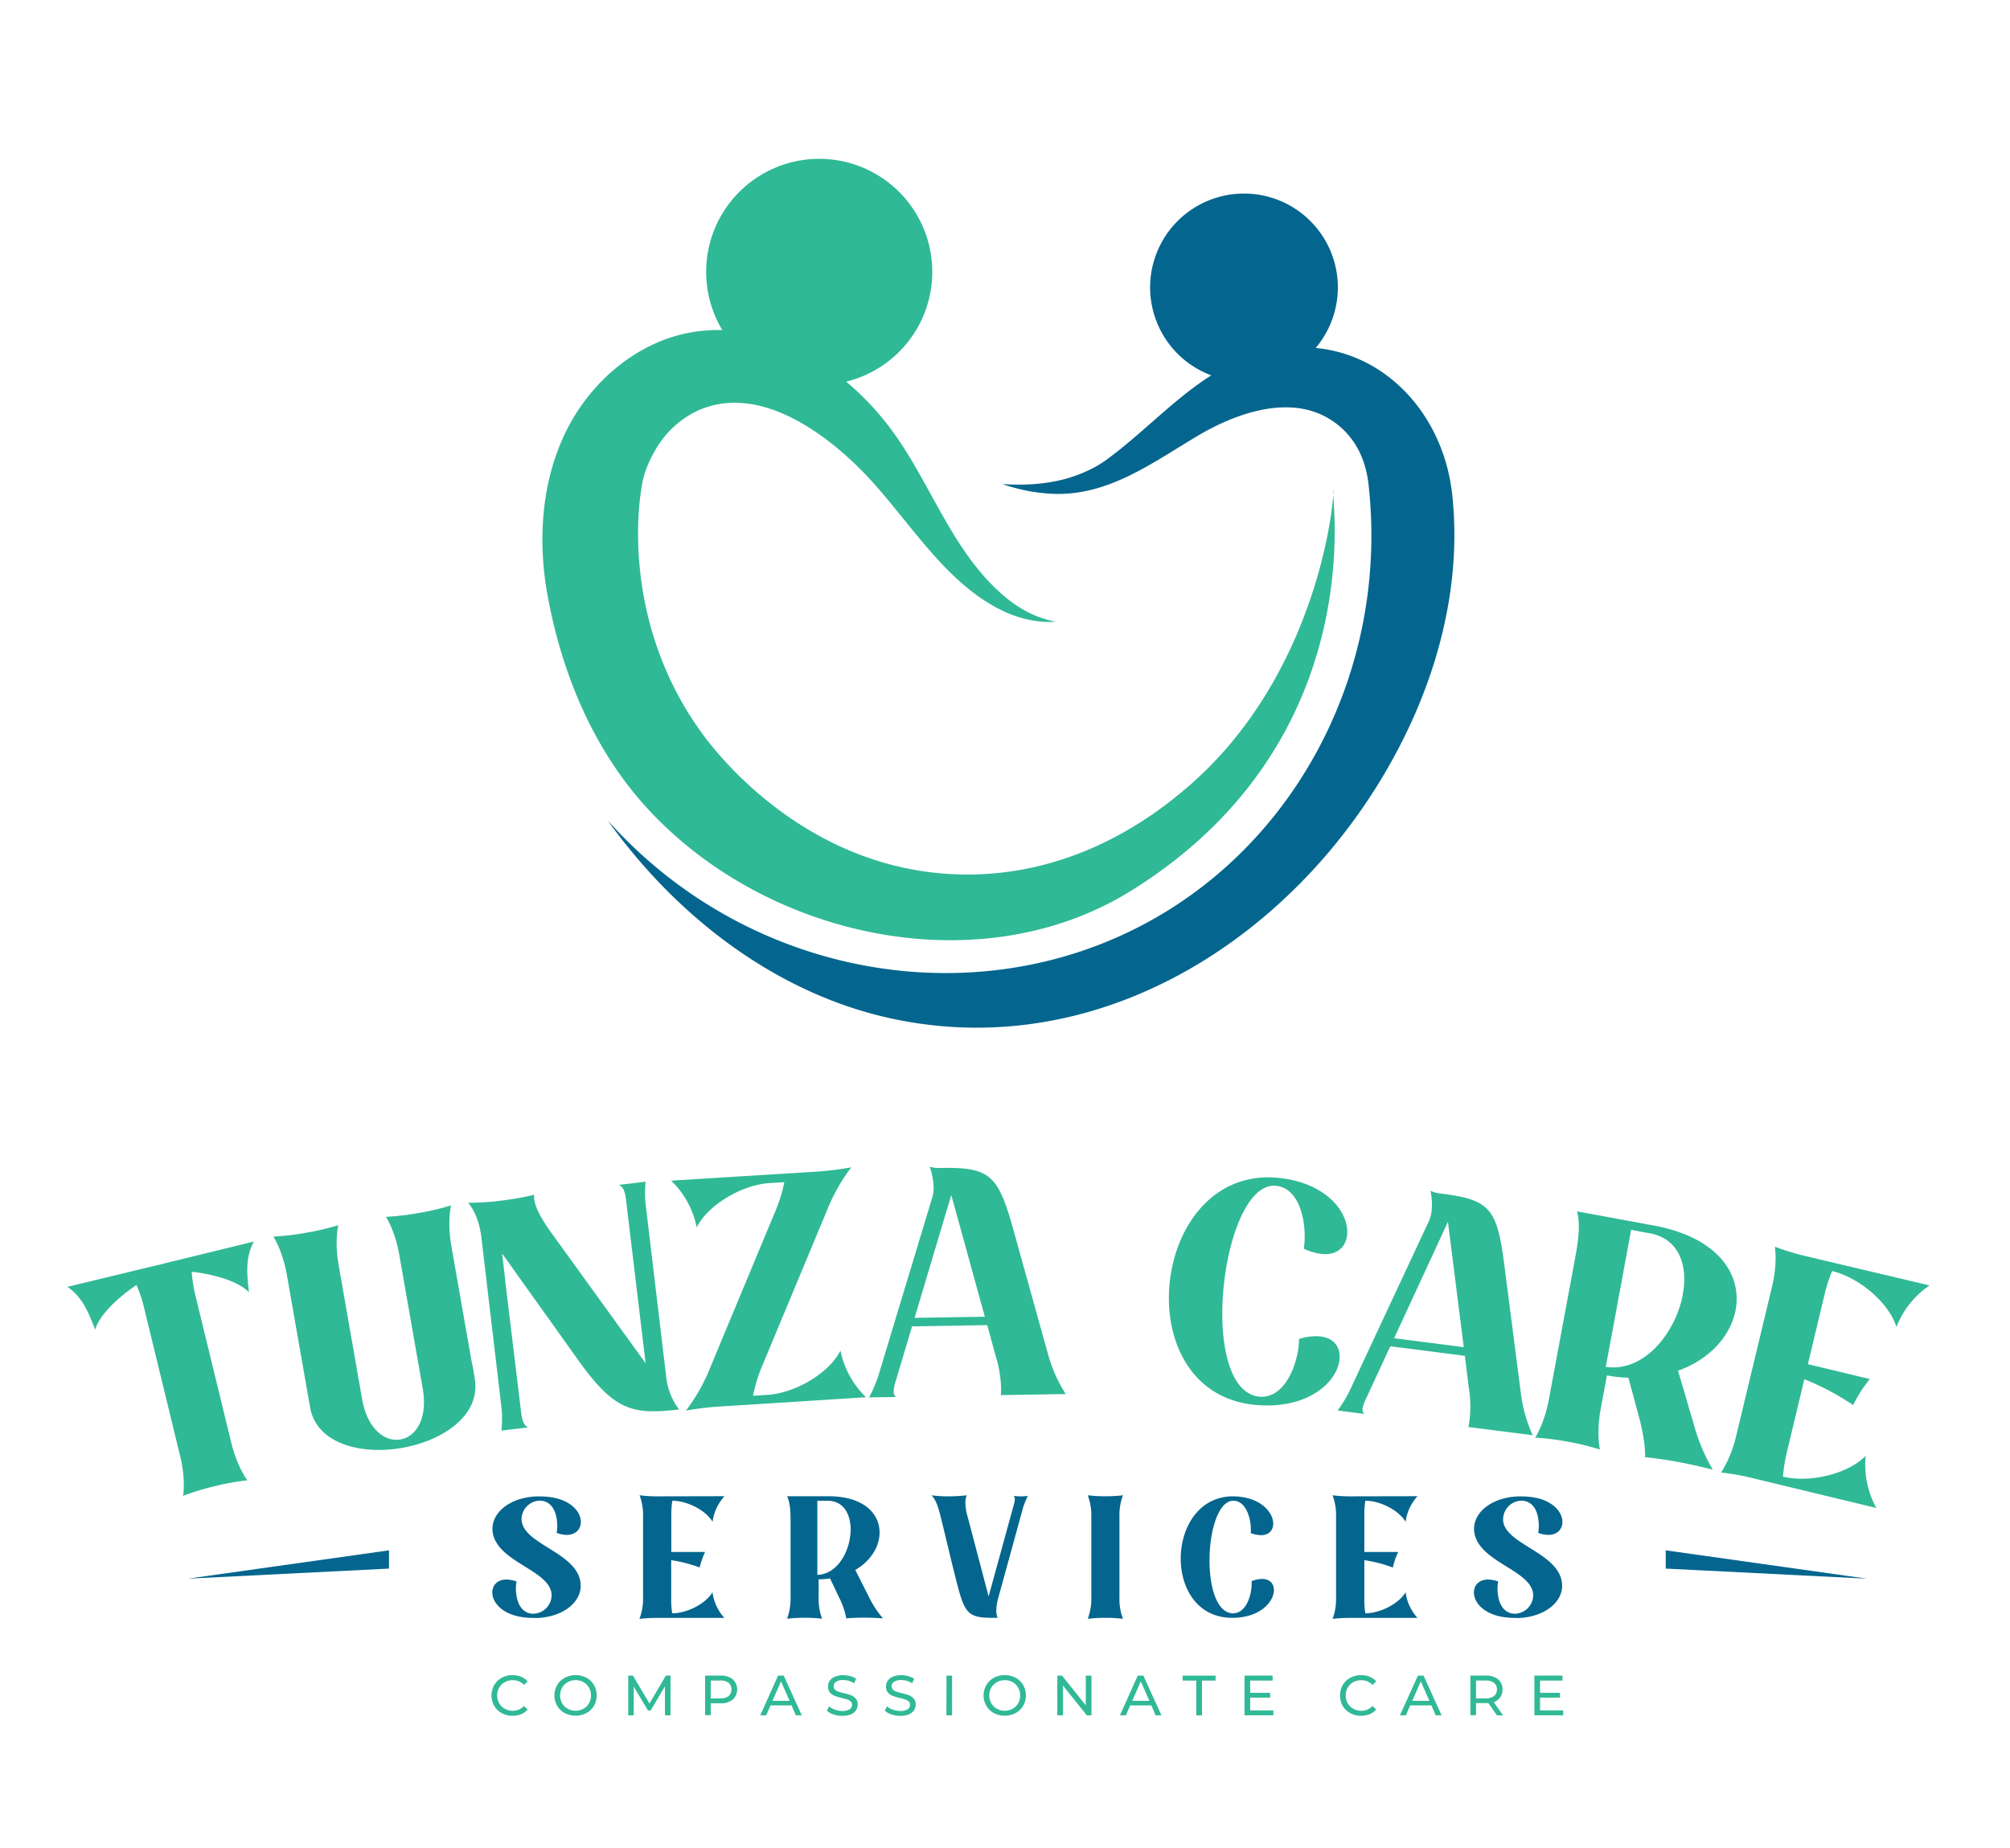 <svg id="Layer_2" data-name="Layer 2" xmlns="http://www.w3.org/2000/svg" viewBox="0 0 675.59 621.35"><defs><style>.cls-1{fill:#04668e;}.cls-2{fill:#30b996;}</style></defs><path class="cls-1" d="M179.21,543.92c-9.58,0-13.74-4.81-13.74-8.56,0-2.39,1.69-4.34,4.74-4.34a10,10,0,0,1,3.43.67,10.48,10.48,0,0,0-.24,2.37,14.71,14.71,0,0,0,.24,2.6c.73,4.19,3.12,5.85,5.57,5.85a6.28,6.28,0,0,0,6.19-6.08,4.91,4.91,0,0,0-.05-.84c-1.12-7.9-18.21-10.48-19.75-20.42a9.51,9.51,0,0,1-.08-1.19c0-5.7,6.06-10.54,14.7-10.9l1.28,0c9.57,0,13.73,4.81,13.73,8.56,0,2.39-1.69,4.37-4.73,4.37a9.81,9.81,0,0,1-3.41-.68,12.22,12.22,0,0,0,.21-2.31,15.34,15.34,0,0,0-.24-2.68c-.73-4.19-3.12-5.83-5.56-5.83a6.29,6.29,0,0,0-6.2,6.09,4,4,0,0,0,.06.83c1.11,7.93,18.6,10.56,19.77,20.71,0,.31.05.65.05,1,0,5.67-6.09,10.48-14.7,10.82Z"/><path class="cls-1" d="M216.14,537.15V509.76a19,19,0,0,0-1.17-7.07,45.34,45.34,0,0,0,5.54.36l23-.05a15.9,15.9,0,0,0-4,8.61c-2.24-3.83-8.48-7.08-13.53-7.08a27.75,27.75,0,0,0-.34,4.27v12.95H237a23.76,23.76,0,0,0-1.82,5.23,46.42,46.42,0,0,0-9.58-2.47v13.58a27.54,27.54,0,0,0,.34,4.27c5.05,0,11.29-3.23,13.53-7.08a16,16,0,0,0,4,8.64l-23,0a45.74,45.74,0,0,0-5.54.33A18.93,18.93,0,0,0,216.14,537.15Z"/><path class="cls-1" d="M270.45,543.87a46,46,0,0,0-5.9.33,19.6,19.6,0,0,0,1.17-7.18l0-25.91c0-2.68-.1-5.9-1.17-8.09h13.94c11.79,0,17.15,5.83,17.15,12.18,0,4.63-2.86,9.52-8.17,12.59l4.55,9a33.16,33.16,0,0,0,4.76,7.28c-2.24-.16-4.39-.23-6.48-.23s-4,.07-5.85.23a25.61,25.61,0,0,0-2.55-7.28L279,530.65a26.28,26.28,0,0,1-3.85.29v6.16a19.19,19.19,0,0,0,1.17,7.1A45.27,45.27,0,0,0,270.45,543.87Zm15.46-29.69c0-5.15-2.4-9.65-7.78-9.65h-3.41v0c0,8.32,0,16.65,0,24.92C281.67,529.25,285.91,521.1,285.91,514.18Z"/><path class="cls-1" d="M333.33,543.89c-7.7,0-9-1.61-11.37-10.4-2-7.63-3.72-15.27-5.62-22.9-.63-2.42-1.38-6.11-3.28-7.88a46.21,46.21,0,0,0,5.7.34c2.05,0,4.08-.13,6.21-.34a5.7,5.7,0,0,0-.49,2.52,18.81,18.81,0,0,0,.81,4.87l7,26.59,8.54-31.09a7.23,7.23,0,0,0,.26-1.61,1.18,1.18,0,0,0-.45-1.07c.89.08,1.7.13,2.5.13s1.51-.05,2.34-.13a29.68,29.68,0,0,0-1.56,3.75l-8.56,31.16a15.22,15.22,0,0,0-.49,3.51,7.18,7.18,0,0,0,.42,2.55Z"/><path class="cls-1" d="M371.61,543.89a47.71,47.71,0,0,0-6,.34,19.25,19.25,0,0,0,1.2-7.21V509.89a19.22,19.22,0,0,0-1.2-7.2,46.89,46.89,0,0,0,5.94.33,46,46,0,0,0,5.9-.33,18.71,18.71,0,0,0-1.19,7.07v27.39a18.73,18.73,0,0,0,1.19,7.08A44.56,44.56,0,0,0,371.61,543.89Z"/><path class="cls-1" d="M414.19,543.89c-11.71,0-17.33-9.86-17.33-19.9,0-10.38,6-20.94,17.59-20.94,9.16.08,13.5,5.36,13.5,9.18,0,2.16-1.4,3.88-4.14,3.88a10.17,10.17,0,0,1-3.43-.73,8.7,8.7,0,0,0,.05-1.17c0-3.77-1.61-9.68-5.9-9.68-5.08,0-8,10.23-8,20.06,0,9,2.44,17.66,7.85,17.79,4.58,0,6.32-6.27,6.32-10l0-.83a10.32,10.32,0,0,1,3.48-.73c2.66,0,4,1.62,4,3.72C428.21,538.4,423.63,543.89,414.19,543.89Z"/><path class="cls-1" d="M449.07,537.15V509.76a19,19,0,0,0-1.17-7.07,45.34,45.34,0,0,0,5.54.36l23-.05a15.9,15.9,0,0,0-4,8.61c-2.24-3.83-8.48-7.08-13.53-7.08a27.75,27.75,0,0,0-.34,4.27v12.95h11.4a23.76,23.76,0,0,0-1.82,5.23,46.42,46.42,0,0,0-9.58-2.47v13.58a27.54,27.54,0,0,0,.34,4.27c5,0,11.29-3.23,13.53-7.08a16,16,0,0,0,4,8.64l-23,0a45.74,45.74,0,0,0-5.54.33A18.93,18.93,0,0,0,449.07,537.15Z"/><path class="cls-1" d="M509.13,543.92c-9.57,0-13.73-4.81-13.73-8.56,0-2.39,1.69-4.34,4.73-4.34a9.92,9.92,0,0,1,3.43.67,11.13,11.13,0,0,0-.23,2.37,15.68,15.68,0,0,0,.23,2.6c.73,4.19,3.13,5.85,5.57,5.85a6.28,6.28,0,0,0,6.19-6.08,4.91,4.91,0,0,0-.05-.84c-1.12-7.9-18.21-10.48-19.74-20.42a7.93,7.93,0,0,1-.08-1.19c0-5.7,6.06-10.54,14.7-10.9l1.27,0c9.57,0,13.73,4.81,13.73,8.56,0,2.39-1.68,4.37-4.73,4.37a9.89,9.89,0,0,1-3.41-.68,12.22,12.22,0,0,0,.21-2.31,16.35,16.35,0,0,0-.23-2.68c-.73-4.19-3.12-5.83-5.57-5.83a6.28,6.28,0,0,0-6.19,6.09,4.8,4.8,0,0,0,0,.83c1.12,7.93,18.6,10.56,19.77,20.71,0,.31.05.65.05,1,0,5.67-6.08,10.48-14.69,10.82Z"/><polygon class="cls-1" points="63.12 530.73 130.75 527.34 130.75 521.2 63.12 530.73"/><polygon class="cls-1" points="627.5 530.73 559.88 527.34 559.88 521.2 627.5 530.73"/><path class="cls-2" d="M72.35,499.6a87.06,87.06,0,0,0-10.82,3.28s1-5.36-1-13.44L48.35,439.33A46,46,0,0,0,45.87,432C40.16,435.84,33.5,441.78,32,447c-2.19-5.51-4.14-10.82-9.33-14.38l30.69-7.42v.05l1.33-.32v-.05l30.63-7.49c-3,5.55-2.27,11.16-1.64,17.05-3.77-3.92-12.41-6.14-19.24-6.9a48.32,48.32,0,0,0,1.3,8.24l12,49.25c2,8.22,5.39,12.63,5.39,12.63A80.55,80.55,0,0,0,72.35,499.6Z"/><path class="cls-2" d="M104.29,473.49l-7.86-44.82c-1.46-8.33-4.55-12.95-4.55-12.95a86.56,86.56,0,0,0,11-1.29,84.29,84.29,0,0,0,10.82-2.54s-1.31,5.29.13,13.47l7.88,45c1.8,10.25,7.79,14.46,12.9,13.57s9.26-6.89,7.47-17.14l-7.89-45c-1.43-8.18-4.46-12.71-4.46-12.71a83.91,83.91,0,0,0,11-1.29,83.66,83.66,0,0,0,10.87-2.55s-1.34,5.4.12,13.73l6.74,38.42L159,460c.22,1.25.44,2.5.62,3.81,1.82,12.09-10.79,20.55-24.46,22.95S106.69,485.47,104.29,473.49Z"/><path class="cls-2" d="M228.06,473.81v.05c-15.72,1.87-21.6.06-33.13-15.79l-26.17-36.66,1.06,8.88-.08-.24,5.48,45.23c.22,1.45.56,3.87,2.32,4.59l-9,1.08a40,40,0,0,0,.11-6.91l-6.93-58.73c-.55-3.77-1.83-7.9-4.36-10.95h0c3,0,5.79-.19,8.56-.42l2.62-.32a94,94,0,0,0,11-1.95,5.85,5.85,0,0,0,0,1.38c.32,2.72,2.26,6.62,6.14,11.92L217,458.3l-6.64-55.42c-.23-1.45-.56-3.87-2.37-4.54l9-1.07a41.65,41.65,0,0,0-.07,6.84l7,58.73a21.94,21.94,0,0,0,4.32,11Z"/><path class="cls-2" d="M230.55,474.22a61.12,61.12,0,0,0,8.14-14.38q10.81-26,21.59-51.88a51.18,51.18,0,0,0,3.34-10.54l-4.93.31c-9.46.61-20.78,7.41-24.51,14.9a30.05,30.05,0,0,0-8.59-15.71l48.33-3a107.92,107.92,0,0,0,12.2-1.47A61.12,61.12,0,0,0,278,406.83L256.39,458.7a51.46,51.46,0,0,0-3.29,10.54l4.92-.31c9.42-.61,20.78-7.41,24.46-14.89a30.43,30.43,0,0,0,8.6,15.7l-49.55,3.14A94.52,94.52,0,0,0,230.55,474.22Z"/><path class="cls-2" d="M292.11,469.79a48.69,48.69,0,0,0,3-6.89l18.27-60.43a11.43,11.43,0,0,0,.43-3.42,22.77,22.77,0,0,0-1.33-6.83,9.46,9.46,0,0,0,3.47.43h.44c15.84-.26,18.91,2.13,23.78,19.21l12.16,43.65a47.93,47.93,0,0,0,5.89,13.15l-21.8.36c0-.54.07-1.32.06-2.35a39.56,39.56,0,0,0-1.84-10.87l-2.81-10.32-25.27.42-5.65,18.91a11.75,11.75,0,0,0-.54,3,2,2,0,0,0,.86,1.84Zm27.63-68.06-12.33,41.32,23.61-.39Z"/><path class="cls-2" d="M422.76,472.38c-21.94-1.59-31.12-20.83-29.75-39.64,1.41-19.45,14.11-38.42,35.8-36.84,17.15,1.39,24.57,11.88,24,19-.29,4.05-3.15,7.07-8.27,6.7a19,19,0,0,1-6.34-1.83,16,16,0,0,0,.26-2.19c.51-7.07-1.7-18.35-9.75-18.94-9.5-.69-16.3,18.07-17.64,36.5-1.23,16.86,2.17,33.43,12.29,34.41,8.58.62,12.7-10.89,13.2-17.86l.07-1.56a19.38,19.38,0,0,1,6.63-.89c5,.36,7.29,3.57,7,7.52C449.77,464,440.45,473.67,422.76,472.38Z"/><path class="cls-2" d="M449.61,474.19a49.45,49.45,0,0,0,3.92-6.4l26.71-57.2a11.18,11.18,0,0,0,.92-3.33,22.47,22.47,0,0,0-.34-6.94,9.67,9.67,0,0,0,3.37.92l.44.06c15.71,2,18.41,4.81,20.79,22.41l5.8,44.94a47.78,47.78,0,0,0,3.95,13.85l-21.63-2.76c.12-.52.27-1.29.4-2.31a39.57,39.57,0,0,0-.27-11l-1.31-10.62L467.3,452.6,459,470.51a11.21,11.21,0,0,0-1,2.88,2,2,0,0,0,.59,1.95Zm37.06-63.42L468.58,449.9l23.41,3Z"/><path class="cls-2" d="M527,484.69a87.72,87.72,0,0,0-11-1.38s3.08-4.6,4.6-12.87l8.89-47.85c.91-4.95,1.81-10.95.58-15.35L555.83,412c21.78,4,29.7,16.58,27.55,28.31-1.57,8.56-8.52,16.63-19.37,20.5L569.36,479a62.27,62.27,0,0,0,6.33,15.08q-6.12-1.57-11.89-2.63t-10.9-1.56c.17-1.71-.19-7.09-2.23-14.32l-3.34-12.39a48.94,48.94,0,0,1-7.22-.78L538,473.79c-1.5,8.17-.24,13.52-.24,13.52A86.1,86.1,0,0,0,527,484.69Zm38.62-49.6c1.75-9.52-1.15-18.65-11.1-20.47l-6.29-1.16v.05c-2.83,15.38-5.65,30.76-8.51,46C552.7,461.48,563.3,447.88,565.65,435.09Z"/><path class="cls-2" d="M583.6,482.56l12-50c1.93-8.08.95-13.44.95-13.44a82,82,0,0,0,10,3.08l42,9.94a29.94,29.94,0,0,0-11.13,14c-2.41-8-12.4-16.63-21.62-18.83a52.12,52.12,0,0,0-2.48,7.64l-5.66,23.67,20.82,5a44.68,44.68,0,0,0-5.61,8.75,87.26,87.26,0,0,0-16.41-8.69l-5.93,24.8a51.5,51.5,0,0,0-1.25,7.95c9.22,2.2,22-1,27.8-7a30,30,0,0,0,3.6,17.54l-41.94-10.13a81.44,81.44,0,0,0-10.27-1.8S581.68,490.59,583.6,482.56Z"/><path class="cls-2" d="M168.65,575.93a6.46,6.46,0,0,1-2.53-2.44,7.14,7.14,0,0,1,0-7,6.55,6.55,0,0,1,2.54-2.44,7.44,7.44,0,0,1,3.62-.89,7.6,7.6,0,0,1,2.87.53,6,6,0,0,1,2.21,1.55l-1.24,1.21a5,5,0,0,0-3.76-1.59,5.4,5.4,0,0,0-2.69.67,4.89,4.89,0,0,0-1.88,1.84,5.41,5.41,0,0,0,0,5.25,4.82,4.82,0,0,0,1.88,1.84,5.4,5.4,0,0,0,2.69.67,5,5,0,0,0,3.76-1.6l1.24,1.2a6,6,0,0,1-2.22,1.57,7.64,7.64,0,0,1-2.87.53A7.28,7.28,0,0,1,168.65,575.93Z"/><path class="cls-2" d="M189.83,575.93a6.6,6.6,0,0,1-2.55-2.45,7,7,0,0,1,0-7,6.6,6.6,0,0,1,2.55-2.45,7.87,7.87,0,0,1,7.27,0,6.55,6.55,0,0,1,2.54,2.44,7.14,7.14,0,0,1,0,7,6.48,6.48,0,0,1-2.54,2.44,7.87,7.87,0,0,1-7.27,0Zm6.29-1.48a4.88,4.88,0,0,0,1.85-1.84,5.41,5.41,0,0,0,0-5.25,5,5,0,0,0-1.85-1.84,5.22,5.22,0,0,0-2.65-.67,5.31,5.31,0,0,0-2.66.67,4.93,4.93,0,0,0-1.87,1.84,5.41,5.41,0,0,0,0,5.25,4.86,4.86,0,0,0,1.87,1.84,5.31,5.31,0,0,0,2.66.67A5.22,5.22,0,0,0,196.12,574.45Z"/><path class="cls-2" d="M223.5,576.67l0-9.74-4.82,8.12h-.88L213,567v9.68h-1.84V563.31h1.57l5.57,9.39,5.5-9.39h1.57l0,13.36Z"/><path class="cls-2" d="M246.28,564.55a4.66,4.66,0,0,1,0,6.83,6.17,6.17,0,0,1-4.09,1.24h-3.3v4H237V563.31h5.21A6.17,6.17,0,0,1,246.28,564.55Zm-1.37,5.64a3.08,3.08,0,0,0,0-4.45,4.29,4.29,0,0,0-2.77-.77h-3.25v6h3.25A4.35,4.35,0,0,0,244.91,570.19Z"/><path class="cls-2" d="M266.06,573.33H259l-1.47,3.34h-2l6-13.36h1.89l6.07,13.36h-2Zm-.67-1.53-2.88-6.55-2.89,6.55Z"/><path class="cls-2" d="M280.14,576.35a5.93,5.93,0,0,1-2.21-1.21l.71-1.49a5.86,5.86,0,0,0,2,1.12,7.06,7.06,0,0,0,2.45.43,4.46,4.46,0,0,0,2.48-.56,1.74,1.74,0,0,0,.82-1.5,1.48,1.48,0,0,0-.45-1.12,3,3,0,0,0-1.1-.66c-.44-.15-1.06-.32-1.87-.51a21.28,21.28,0,0,1-2.43-.73,3.85,3.85,0,0,1-1.58-1.12,3,3,0,0,1-.66-2,3.51,3.51,0,0,1,.56-1.93,3.91,3.91,0,0,1,1.71-1.37,6.8,6.8,0,0,1,2.84-.52,8.72,8.72,0,0,1,2.33.31,5.93,5.93,0,0,1,2,.88l-.63,1.52a7.3,7.3,0,0,0-1.8-.81,6.77,6.77,0,0,0-1.87-.27,4.07,4.07,0,0,0-2.43.59,1.8,1.8,0,0,0-.81,1.52,1.46,1.46,0,0,0,.46,1.12,3.09,3.09,0,0,0,1.13.67,18.09,18.09,0,0,0,1.84.51,18.62,18.62,0,0,1,2.43.72,4,4,0,0,1,1.57,1.11,2.89,2.89,0,0,1,.66,2,3.43,3.43,0,0,1-.57,1.92,3.84,3.84,0,0,1-1.74,1.38,7.29,7.29,0,0,1-2.86.5A8.87,8.87,0,0,1,280.14,576.35Z"/><path class="cls-2" d="M299.63,576.35a5.93,5.93,0,0,1-2.21-1.21l.71-1.49a5.86,5.86,0,0,0,2,1.12,7.06,7.06,0,0,0,2.45.43,4.46,4.46,0,0,0,2.48-.56,1.74,1.74,0,0,0,.82-1.5,1.48,1.48,0,0,0-.45-1.12,3,3,0,0,0-1.1-.66c-.44-.15-1.06-.32-1.87-.51a21.28,21.28,0,0,1-2.43-.73,3.92,3.92,0,0,1-1.58-1.12,3,3,0,0,1-.66-2,3.51,3.51,0,0,1,.56-1.93,3.91,3.91,0,0,1,1.71-1.37,6.8,6.8,0,0,1,2.84-.52,8.72,8.72,0,0,1,2.33.31,5.93,5.93,0,0,1,2,.88l-.63,1.52a7.3,7.3,0,0,0-1.8-.81,6.77,6.77,0,0,0-1.87-.27,4.07,4.07,0,0,0-2.43.59,1.8,1.8,0,0,0-.81,1.52,1.46,1.46,0,0,0,.46,1.12,3.09,3.09,0,0,0,1.13.67,18.09,18.09,0,0,0,1.84.51,18.62,18.62,0,0,1,2.43.72,4,4,0,0,1,1.57,1.11,2.89,2.89,0,0,1,.66,2,3.43,3.43,0,0,1-.57,1.92,3.84,3.84,0,0,1-1.74,1.38,7.29,7.29,0,0,1-2.86.5A8.87,8.87,0,0,1,299.63,576.35Z"/><path class="cls-2" d="M318.14,563.31H320v13.36h-1.9Z"/><path class="cls-2" d="M334.08,575.93a6.53,6.53,0,0,1-2.55-2.45,7,7,0,0,1,0-7,6.53,6.53,0,0,1,2.55-2.45,7.87,7.87,0,0,1,7.27,0,6.55,6.55,0,0,1,2.54,2.44,7.14,7.14,0,0,1,0,7,6.48,6.48,0,0,1-2.54,2.44,7.87,7.87,0,0,1-7.27,0Zm6.29-1.48a4.88,4.88,0,0,0,1.85-1.84,5.41,5.41,0,0,0,0-5.25,5,5,0,0,0-1.85-1.84,5.25,5.25,0,0,0-2.65-.67,5.31,5.31,0,0,0-2.66.67,4.93,4.93,0,0,0-1.87,1.84,5.41,5.41,0,0,0,0,5.25,4.86,4.86,0,0,0,1.87,1.84,5.31,5.31,0,0,0,2.66.67A5.25,5.25,0,0,0,340.37,574.45Z"/><path class="cls-2" d="M366.86,563.31v13.36h-1.57l-8-10v10h-1.91V563.31h1.57l8,10v-10Z"/><path class="cls-2" d="M387,573.33h-7.11l-1.47,3.34h-2l6-13.36h1.89l6.07,13.36h-2Zm-.67-1.53-2.89-6.55-2.88,6.55Z"/><path class="cls-2" d="M402.1,565h-4.58v-1.66h11.05V565H404v11.7H402.1Z"/><path class="cls-2" d="M428,575v1.66h-9.69V563.31h9.43V565h-7.53v4.1h6.71v1.62h-6.71V575Z"/><path class="cls-2" d="M453.84,575.93a6.52,6.52,0,0,1-2.53-2.44,7.21,7.21,0,0,1,0-7,6.55,6.55,0,0,1,2.54-2.44,7.45,7.45,0,0,1,3.63-.89,7.55,7.55,0,0,1,2.86.53,5.9,5.9,0,0,1,2.22,1.55l-1.24,1.21a5,5,0,0,0-3.76-1.59,5.43,5.43,0,0,0-2.7.67,5,5,0,0,0-1.88,1.84,5.48,5.48,0,0,0,0,5.25,4.89,4.89,0,0,0,1.88,1.84,5.43,5.43,0,0,0,2.7.67,5,5,0,0,0,3.76-1.6l1.24,1.2a6,6,0,0,1-2.23,1.57,7.64,7.64,0,0,1-2.87.53A7.3,7.3,0,0,1,453.84,575.93Z"/><path class="cls-2" d="M481.11,573.33H474l-1.47,3.34h-2l6.06-13.36h1.89l6.07,13.36h-2Zm-.67-1.53-2.88-6.55-2.88,6.55Z"/><path class="cls-2" d="M503.14,576.67l-2.88-4.11c-.35,0-.63,0-.84,0h-3.3v4.07h-1.91V563.31h5.21a6.2,6.2,0,0,1,4.09,1.24A4.19,4.19,0,0,1,505,568a4.5,4.5,0,0,1-.77,2.64,4.33,4.33,0,0,1-2.17,1.58l3.16,4.49Zm-1-6.47a2.72,2.72,0,0,0,1-2.24,2.68,2.68,0,0,0-1-2.22,4.27,4.27,0,0,0-2.77-.77h-3.24v6h3.24A4.27,4.27,0,0,0,502.13,570.2Z"/><path class="cls-2" d="M525.42,575v1.66h-9.69V563.31h9.43V565h-7.53v4.1h6.71v1.62h-6.71V575Z"/><path class="cls-1" d="M386.1,309.85c51.09-28,80.58-86.26,73.91-146.76-.91-8.47-4.39-16.34-12.16-21.59-13.25-9-31.38-3.22-45.15,4.94-15.87,9.4-31,21-50.51,19.48-2-.15-3.87-.4-5.49-.66a60.85,60.85,0,0,1-7.25-1.71c-.8-.23-1.4-.43-1.81-.57l-.6-.2.64,0,1.88.09a70.68,70.68,0,0,0,7.27-.08A58,58,0,0,0,358.12,161l1.63-.48,1.65-.57c.57-.18,1.09-.41,1.64-.62l.83-.34.92-.39a36.6,36.6,0,0,0,6.73-3.77c12.4-8.95,22.87-20.59,35.61-28.64a31.55,31.55,0,1,1,35.09-9.21c24.1,2.27,42.16,22.41,45.64,47.31.08.58.15,1.16.22,1.75,2.89,26-2.7,52.42-13.43,76.13-30,66.26-99.39,116-174,100.46-38.84-8.08-72.81-33.83-96.4-66.83C251.29,328.52,327.52,342,386.1,309.85Z"/><path class="cls-2" d="M190.29,144.93c8.33-16.85,24.26-30.38,42.82-33.33a52.73,52.73,0,0,1,9.67-.63,38,38,0,1,1,41.64,17.33,94.46,94.46,0,0,1,14.65,15.45c13.82,18.29,20.74,41.82,38.73,56.89a42.33,42.33,0,0,0,4.56,3.36,11.42,11.42,0,0,0,1.09.67l1.05.62c.71.36,1.37.74,2,1a32.75,32.75,0,0,0,6.21,2.23c.73.2,1.31.29,1.69.37l.57.12-.58,0c-.39,0-1,.08-1.74.07a32.59,32.59,0,0,1-6.85-.73,40.17,40.17,0,0,1-10.59-3.92c-19-10-31-31.57-45.78-46.43-13.61-13.67-35.54-29.16-55.51-19.67a32.29,32.29,0,0,0-13.64,12.94,41,41,0,0,0-3.52,7.66c-2.53,7.73-8.44,50.38,19.81,88.41,4.53,6.11,34.72,45.36,86.06,46.63,39.57,1,66.84-21.22,75.49-28.48,46.09-38.7,50.67-100.49,49.95-100.72-.91-.28,14.07,83.67-67.81,134.64-50.09,31.19-121,16.51-161.49-26.37-18.93-20-29.89-46.22-34.77-73.11C180.67,181.51,182,161.78,190.29,144.93Z"/></svg>